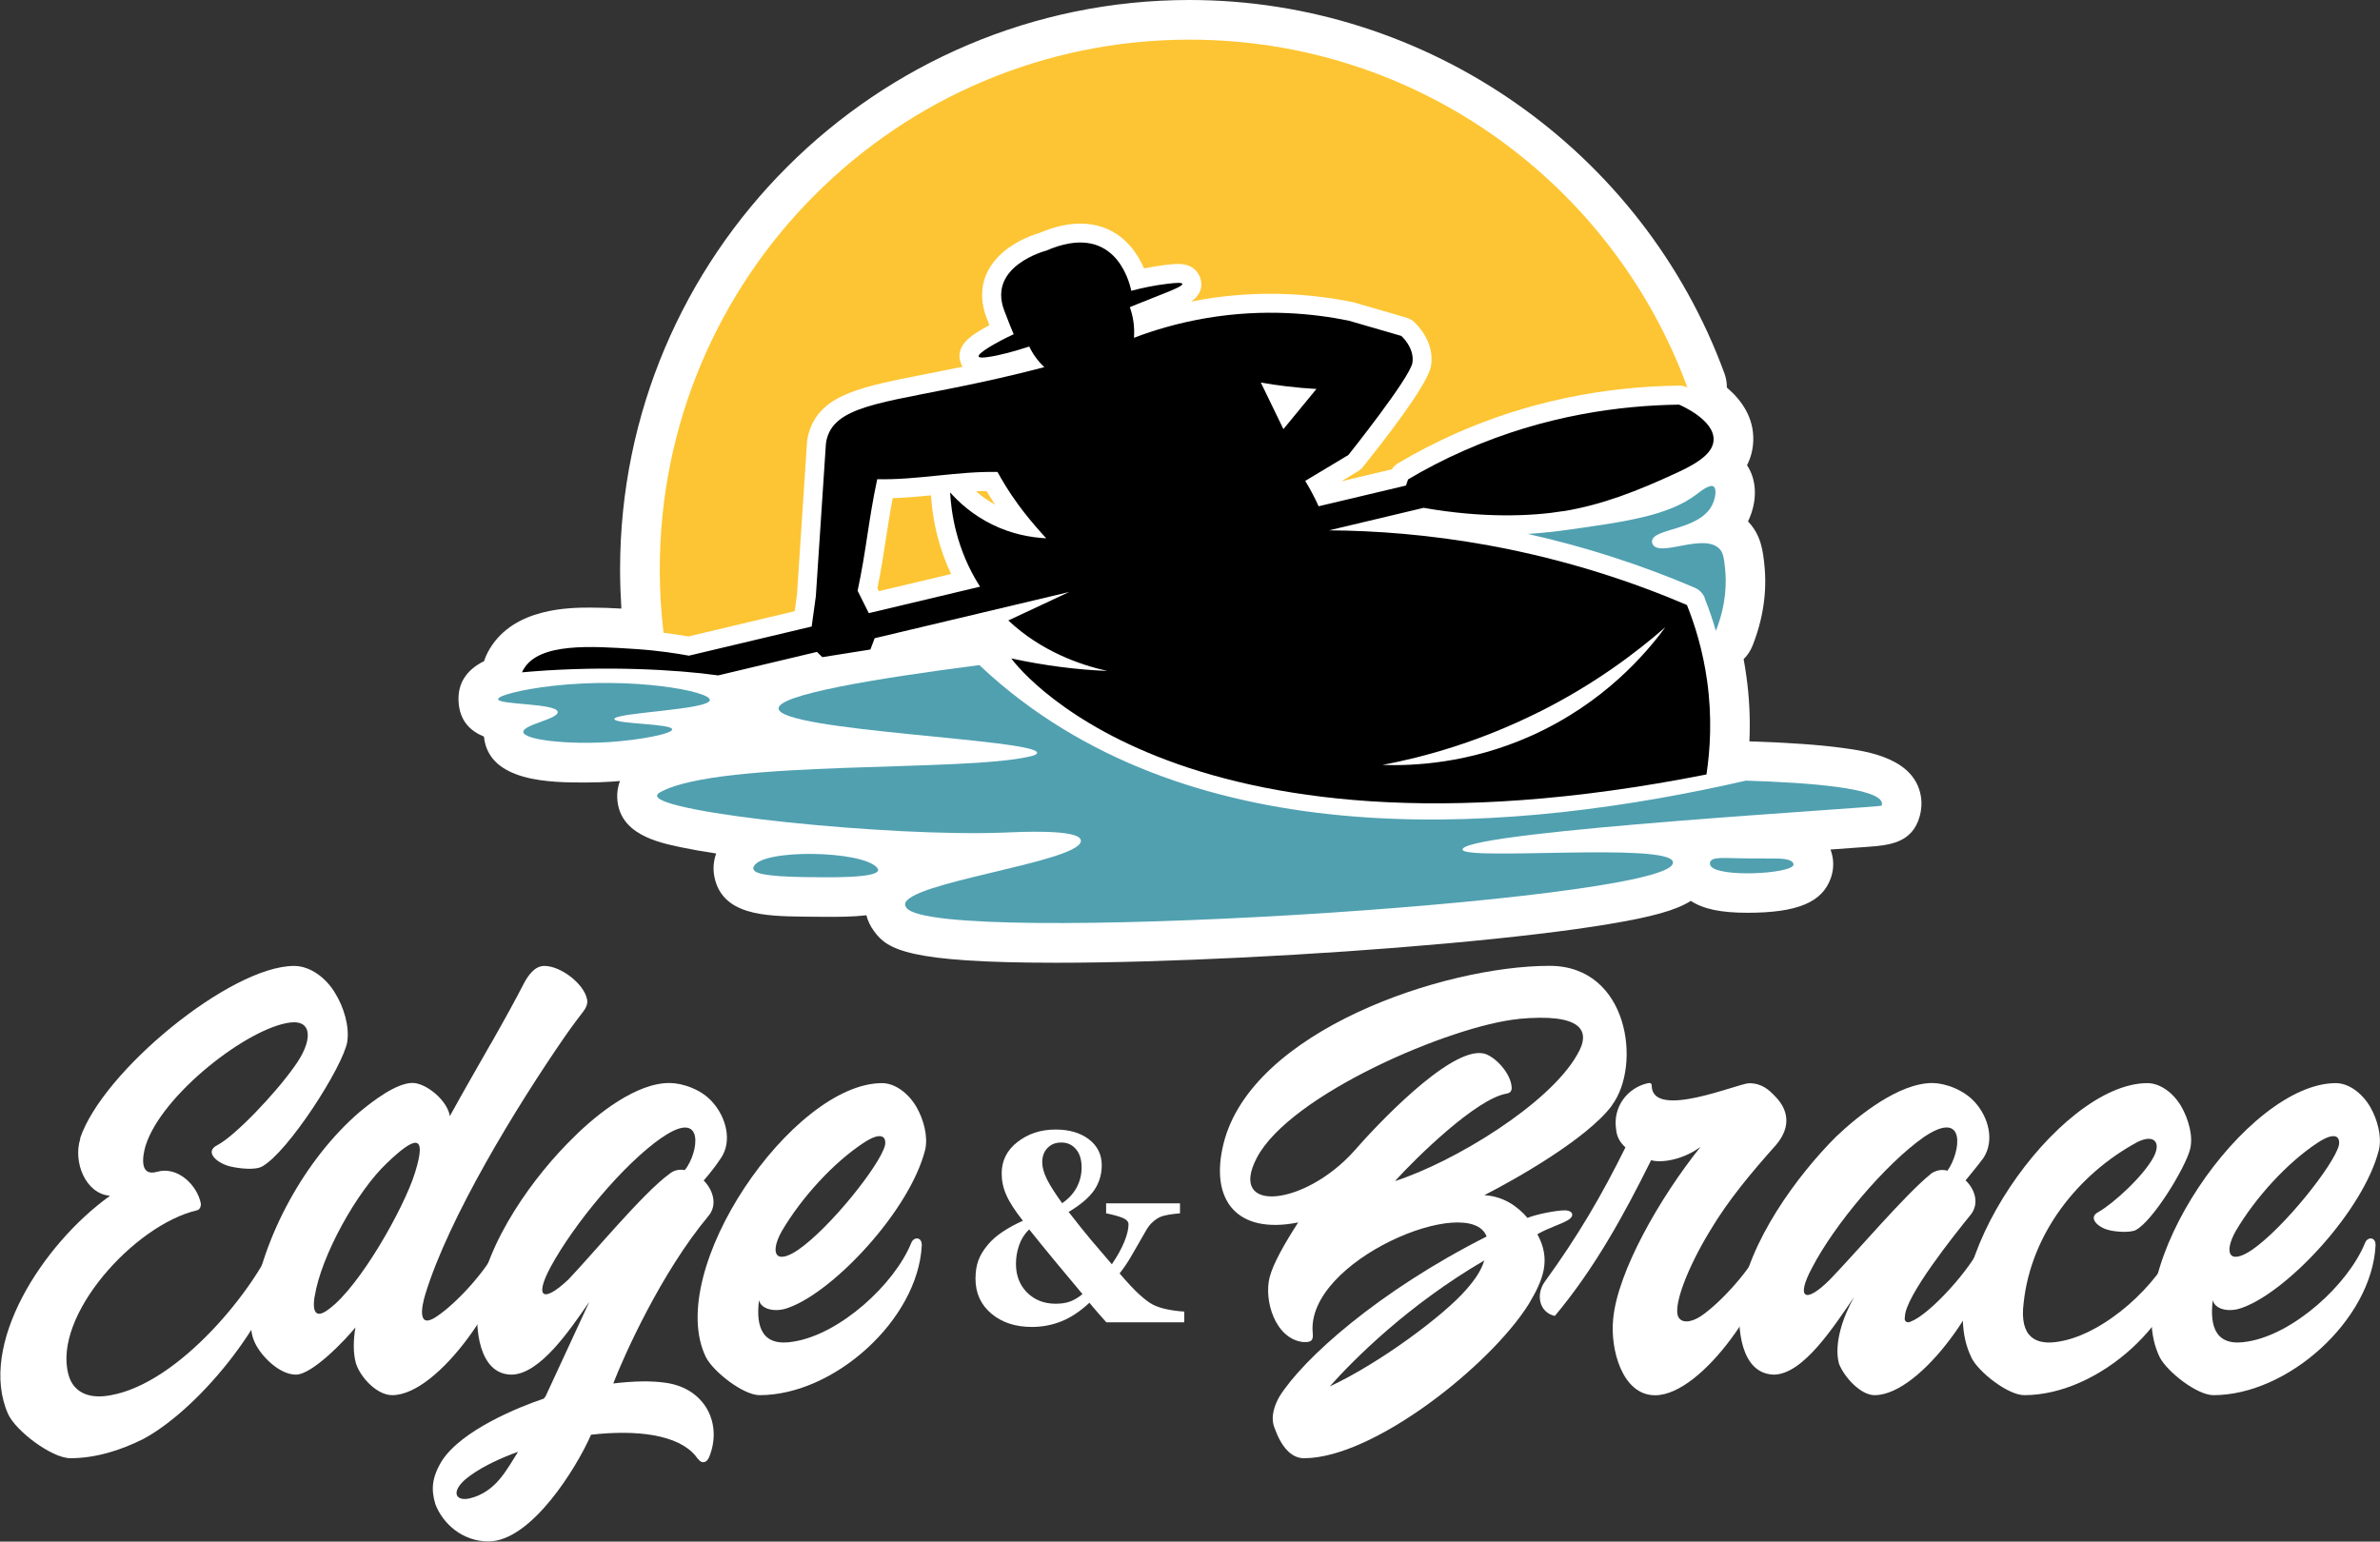 <?xml version="1.0" encoding="UTF-8"?>
<svg id="Layer_2" data-name="Layer 2" xmlns="http://www.w3.org/2000/svg" viewBox="0 0 240 155.48">
  <rect x="0" y="0" width="240" height="155.48" fill="#333333" stroke="none"/>
  <defs>
    <style>
      .cls-1 {
        fill: #fdc533;
      }

      .cls-1, .cls-2, .cls-3, .cls-4 {
        stroke-width: 0px;
      }

      .cls-2 {
        fill: #000;
      }

      .cls-3 {
        fill: #fff;
      }

      .cls-4 {
        fill: #50a0b0;
      }
    </style>
  </defs>
  <g id="Layer_1-2" data-name="Layer 1">
    <g>
      <g>
        <g>
          <path class="cls-3" d="M8.07,114.83c2.24-6.76,15.18-17.41,21.59-17.41,1.59,0,3.24,1.18,4.18,2.82.82,1.35,1.41,3.24,1.18,4.82-.41,2.47-5.94,11.12-8.59,12.59-.76.41-2.41.18-3.18,0-1.29-.29-2.76-1.47-1.29-2.18,1.76-.94,5.76-5.12,7.71-7.88,1.82-2.47,1.94-4.71-.35-4.47-4.24.47-13.06,7.29-14.65,12.47-.29,1-.65,3.12,1.18,2.59,2.06-.59,4.06,1.35,4.41,3.24,0,.29-.12.59-.41.65-6.29,1.47-14.59,10.65-12.94,16.59.41,1.53,1.76,2.53,4.24,2.06,7-1.24,14.59-10.82,16.53-15.59.29-.71,1.24-.71,1.12.29-.65,6.88-8.53,16.59-14.35,19.71-2.35,1.18-4.88,1.94-7.35,1.94-1.88,0-5.53-2.76-6.29-4.47-3.06-6.94,3.47-17.12,10.29-22-2.47-.18-3.76-3.41-3-5.76Z"/>
          <path class="cls-3" d="M49.48,105.3c1.47-2.59,2.47-4.41,3.35-6.12.41-.76,1.06-1.76,2.06-1.76,1.65,0,3.94,1.76,4.29,3.29.12.41,0,.82-.35,1.29-.35.47-1,1.29-1.82,2.47-5,7.23-11.76,18.35-14.12,26.06-.41,1.35-.82,3.65,1.24,2.18,2-1.35,5.24-4.88,6.24-7.35.24-.65,1.06-.65,1.06.29-.29,4.88-7.18,15.06-11.88,15.06-1.53,0-3.18-1.76-3.65-3.18-.29-1-.29-2.29-.06-3.65-1,1.24-4.35,4.76-6,4.76s-3.47-1.82-4.12-3.18c-.35-.71-.59-1.76-.29-3.59,1.06-7.18,5.35-15,10.82-19.71,1.35-1.12,3.71-2.94,5.35-2.94,1.35,0,3.53,1.76,3.76,3.35,1.35-2.47,2.76-4.88,4.12-7.29ZM31.72,130.77c-.29,1.88.35,2.12,1.47,1.24,3.06-2.24,7.53-10.12,8.65-13.71,1.29-4.12-.06-3.65-2.82-1-3,2.82-6.65,9.35-7.29,13.47Z"/>
          <path class="cls-3" d="M72.72,116.77c-.53.82-1.29,1.76-1.76,2.29.88.88,1.47,2.41.47,3.59-4.76,5.71-8.47,14-9.59,16.88,2.06-.24,3.82-.29,5.35-.06,3.94.59,5.65,4.12,4.35,7.41-.18.47-.41.59-.65.59s-.47-.24-.76-.65c-1.76-2.12-5.88-2.65-10.53-2.12-1.41,3.24-6,10.76-10.35,10.76-2.59,0-4.59-1.76-5.35-3.76-.41-1.41-.41-2.59.65-4.35,2-3.12,7.82-5.47,10.29-6.29l.18-.24,4.41-9.53c-1.94,2.82-5,7.35-7.88,7.35-3.29-.06-3.65-4.76-3.35-7.18.76-6.24,5.76-13,9.71-16.82,2.24-2.24,6.29-5.47,9.65-5.41,1.24,0,3.24.65,4.35,2,1.29,1.47,1.94,3.82.82,5.53ZM52.25,146.42c-1.82.65-3.53,1.47-4.76,2.35-2.12,1.47-1.71,2.71-.12,2.35,2.65-.65,3.71-2.88,4.88-4.71ZM66.77,114.71c-3.94,2.71-8.94,8.82-11.24,13.06-1.71,3.18-.71,3.65,1.82,1.24,2.47-2.59,7.47-8.65,10.12-10.59.41-.35.94-.53,1.59-.41,1.41-1.76,2.06-6.29-2.29-3.29Z"/>
          <path class="cls-3" d="M71.19,136.89c-4.29-8.76,8.76-27.65,17.76-27.65,1.29,0,2.65,1,3.47,2.41.71,1.24,1.18,2.94.88,4.29-1.53,6.12-9.18,14.29-13.76,15.94-1.35.53-2.82.18-3-.76-.35,2.76.35,4.76,3.53,4.18,4.65-.76,10.12-5.76,11.82-9.94.24-.65,1.12-.65,1.06.29-.41,7.47-8.82,15.06-16.35,15.06-1.65,0-4.65-2.35-5.41-3.82ZM78.83,124.18c-1.18,2.12-.71,3.47,1.65,1.88,3.24-2.24,8.24-8.53,8.76-10.53.18-.94-.41-1.41-2.12-.29-3.06,2-6.29,5.53-8.29,8.94Z"/>
        </g>
        <g>
          <path class="cls-3" d="M162.56,111.48c-2.53,3.41-9.88,7.53-12.88,9.06,1.94.12,3.35,1.12,4.35,2.29.88-.35,2.82-.76,3.82-.76.88.06.88.65.24,1-.82.47-1.94.76-3.06,1.41,1.41,2.59.59,4.59-.88,7.06-3.88,6.18-15.65,15.53-22.65,15.53-1.29,0-2.29-1.12-3-3.12-.41-1.12.06-2.29.53-3.12,2.41-3.82,9.94-10.59,20.88-16.12-1.65-4.47-18.29,2.41-17.53,9.76.06.71-.12.94-1,.88-2.82-.35-3.94-4.23-3.35-6.53.35-1.35,1.47-3.35,2.88-5.53-6.18,1.24-8.94-2.24-7.53-7.94,2.82-11.41,22.23-17.94,32.88-17.94,8,0,9.29,10.06,6.29,14.06ZM153.15,102.77c-6.76.65-23.06,7.59-26.41,14-3,5.71,4.88,4.88,9.88-.76,1.94-2.24,9.53-10.41,12.94-9.77,1.06.18,2.82,1.94,2.88,3.47,0,.29-.12.53-.53.59-3.06.53-9.12,6.47-11.24,8.82,6-1.94,15.53-7.76,18.35-12.71,1.53-2.53.41-4.23-5.88-3.65ZM149.68,127.12c-7.65,4.47-13.06,9.88-15.59,12.71,5.06-2.35,11.53-7.18,13.76-9.76.88-1,1.53-1.94,1.82-2.94Z"/>
          <path class="cls-3" d="M166.5,117.01c-2.71,5.47-5.71,10.94-9.71,15.71-1.59-.35-1.94-2.18-1-3.47,3.29-4.53,5.71-8.65,8.12-13.53-.59-.53-.88-1.12-.94-1.82-.35-2.24,1.12-4.18,3.18-4.65.29-.06.41,0,.41.29.12,3.41,8.76-.29,9.82-.29,1.29,0,2,.65,2.71,1.41,1.12,1.18,1.65,2.88,0,4.82-2.41,2.71-4.76,5.47-6.65,8.65-2.29,3.76-3.65,7.41-3.24,8.59.29.76,1.29.71,2.35,0,2.06-1.41,5.18-4.88,6.23-7.35.24-.65,1.06-.65,1,.35-.24,4.82-7.06,15-11.88,15-3.35,0-4.53-4.71-4.23-7.65.41-4.76,4.71-12.29,8.82-17.41-1.82,1.35-4,1.65-5,1.35Z"/>
          <path class="cls-3" d="M200.97,125.65c-.24,4.88-7.18,15.06-11.94,15.06-1.41,0-3.06-1.82-3.59-3.18-.53-2,.41-4.76,1.53-6.71-2,2.88-5.12,7.82-8.12,7.82-3.35-.12-3.65-4.76-3.41-7.24.82-6.12,5.82-12.88,9.71-16.76,2.29-2.18,6.35-5.41,9.71-5.41,1.24,0,3.18.65,4.35,2,1.29,1.47,1.94,3.76.82,5.53-.59.82-1.41,1.76-1.82,2.29.94.88,1.47,2.41.41,3.59-1.47,1.82-6.53,8.12-6.53,10.18-.12.47.24.65.59.47,1.88-.71,6-5.18,7.24-7.94.24-.65,1.12-.65,1.06.29ZM194.73,118.36c.47-.29,1-.47,1.65-.29,1.35-1.88,1.94-6.29-2.35-3.41-3.94,2.76-9.06,8.88-11.29,13.18-1.71,3.18-.65,3.65,1.76,1.24,2.53-2.59,7.65-8.65,10.24-10.71Z"/>
          <path class="cls-3" d="M198.79,136.89c-4.35-8.82,8.76-27.65,17.76-27.65,1.24,0,2.59.94,3.41,2.35.71,1.24,1.24,3,.88,4.35-.47,1.82-3.71,7.18-5.47,8.12-.59.29-2.06.18-2.71,0-1.06-.24-2.18-1.24-1.06-1.82,1.47-.82,4.59-3.65,5.59-5.59.76-1.47,0-2.29-1.65-1.47-6,3.24-10.71,9.23-11.47,16.18-.47,3.59,1.29,4.35,3.59,3.94,4.59-.76,10.06-5.76,11.76-9.94.24-.65,1.12-.65,1.06.29-.41,7.47-8.82,15.06-16.35,15.06-1.65,0-4.65-2.35-5.35-3.82Z"/>
          <path class="cls-3" d="M217.79,136.89c-4.29-8.76,8.76-27.65,17.76-27.65,1.29,0,2.65,1,3.47,2.41.71,1.24,1.18,2.94.88,4.29-1.53,6.12-9.18,14.29-13.76,15.94-1.35.53-2.82.18-3-.76-.35,2.76.35,4.76,3.53,4.18,4.65-.76,10.12-5.76,11.82-9.94.24-.65,1.12-.65,1.06.29-.41,7.47-8.82,15.06-16.35,15.06-1.65,0-4.65-2.35-5.41-3.82ZM225.44,124.18c-1.18,2.12-.71,3.47,1.65,1.88,3.24-2.24,8.23-8.53,8.76-10.53.18-.94-.41-1.41-2.12-.29-3.06,2-6.29,5.53-8.29,8.94Z"/>
        </g>
        <path class="cls-3" d="M119.4,133.36h-7.84c-.21-.24-.49-.55-.83-.94-.34-.39-.63-.73-.87-1.03-.94.87-1.88,1.5-2.82,1.87-.94.38-1.94.57-2.99.57-1.66,0-3.02-.45-4.09-1.35-1.06-.9-1.59-2.07-1.59-3.51,0-.72.1-1.34.29-1.85.19-.52.5-1.03.93-1.55.41-.5.92-.94,1.52-1.34.6-.4,1.28-.77,2.04-1.11-.8-1.01-1.36-1.88-1.67-2.59-.32-.71-.47-1.44-.47-2.19,0-1.28.53-2.34,1.6-3.17,1.07-.83,2.34-1.25,3.83-1.25,1.39,0,2.51.33,3.37.99.86.66,1.29,1.53,1.29,2.61,0,.94-.26,1.79-.77,2.53-.52.74-1.37,1.47-2.57,2.18.97,1.25,1.72,2.18,2.25,2.81.53.63,1.23,1.45,2.11,2.47.56-.83.98-1.59,1.26-2.28.28-.69.42-1.28.42-1.75,0-.27-.2-.48-.59-.65-.4-.16-.95-.32-1.67-.46v-1.01h7.45v1.01c-.81.07-1.41.17-1.79.29-.39.12-.77.38-1.14.76-.16.16-.36.44-.59.85-.24.41-.46.79-.67,1.17-.26.45-.53.93-.83,1.43-.29.5-.65,1.02-1.07,1.56.82.96,1.49,1.68,2.02,2.15.53.48.96.8,1.3.98.38.2.87.37,1.45.49.59.12,1.17.2,1.75.23v1.07ZM109.16,130.52c-.75-.9-1.62-1.94-2.61-3.13-.99-1.19-1.91-2.33-2.77-3.4-.47.46-.81,1-1.02,1.62-.21.62-.31,1.24-.31,1.86,0,1.18.38,2.15,1.13,2.9.76.75,1.72,1.12,2.88,1.12.54,0,1.01-.07,1.41-.21.4-.14.83-.39,1.28-.75ZM109.07,117.74c0-.78-.19-1.4-.57-1.84-.38-.45-.87-.67-1.47-.67s-1.04.18-1.4.55c-.36.37-.53.85-.53,1.44,0,.51.16,1.1.49,1.75.33.65.84,1.44,1.52,2.38.68-.47,1.17-1.02,1.49-1.64.32-.63.47-1.28.47-1.96Z"/>
      </g>
      <path class="cls-3" d="M193.75,80.67c-.4-4.22-5.52-4.91-7.98-5.24-2.35-.32-5.41-.53-9.36-.66.1-2.21,0-4.42-.31-6.61-.08-.56-.17-1.12-.27-1.68.39-.39.7-.85.91-1.39,1.07-2.72,1.46-5.46,1.18-8.13-.14-1.33-.31-2.98-1.65-4.37.98-2.05.9-4.17-.1-5.67.36-.71.59-1.51.63-2.43.09-2.4-1.22-4.17-2.66-5.4,0-.47-.07-.95-.24-1.41C165.65,15.15,143.97,0,119.96,0c-31.66,0-57.43,25.76-57.43,57.43,0,1.31.05,2.63.13,3.95-1.02-.06-2.05-.1-3.08-.1-2.1,0-7.68,0-10.18,4.13-.15.25-.29.52-.41.79-.07.16-.13.32-.18.48-1.8.9-2.66,2.25-2.57,4.05.1,1.99,1.21,3.01,2.56,3.56.47,4.63,6.82,4.63,10.25,4.63.9,0,1.79-.03,2.66-.09.27-.02.54-.04.81-.06-.25.65-.29,1.24-.28,1.59.08,3.76,4.08,4.6,6.47,5.1,1,.21,2.18.42,3.51.62-.27.75-.33,1.53-.19,2.3.76,3.95,5.13,4.01,8.98,4.07.68.01,1.5.02,2.34.02,1.3,0,2.7,0,4.02-.16.14.57.4,1.11.78,1.62,1.35,1.86,3.47,3.17,18.39,3.17,10.77,0,26.19-.76,39.26-1.94,6.64-.6,12.31-1.27,16.38-1.95,4.32-.72,6.81-1.38,8.32-2.35,1.26.83,3.07,1.2,5.7,1.2,5.06,0,7.58-1.06,8.43-3.53.33-.95.3-1.94-.04-2.85,1.52-.11,2.8-.2,3.73-.27,2.12-.16,4.52-.34,5.27-3.1.14-.52.17-.98.17-1.28,0-.13,0-.25-.02-.37Z"/>
      <g>
        <g>
          <path class="cls-1" d="M93.89,49.96c-1.27.13-2.57.24-3.87.28-.27,1.41-.46,2.68-.67,4.01-.24,1.58-.49,3.21-.87,5.08l.14.29,7.29-1.73c-1.16-2.44-1.85-5.14-2.03-7.93Z"/>
          <path class="cls-1" d="M98.42,49.56c.6.51,1.24.96,1.93,1.34-.3-.45-.59-.91-.87-1.38-.35,0-.71.02-1.06.04Z"/>
          <path class="cls-1" d="M69.42,64.19l10.72-2.55.23-1.69,1-15.22s0-.03,0-.05c.05-.53.17-1.04.36-1.52,1.34-3.42,5.23-4.18,11.68-5.44,1.12-.22,2.34-.46,3.66-.73-.09-.14-.14-.26-.17-.34-.67-1.72,1.08-2.8,1.83-3.26.31-.19.66-.39,1.04-.6-.1-.25-.2-.51-.3-.79-.63-1.65-.57-3.28.16-4.69,1.33-2.56,4.42-3.6,5.23-3.83,1.45-.62,2.82-.93,4.07-.93,3.34,0,5.4,2.1,6.43,4.52.72-.14,1.43-.26,2.14-.35.57-.07.98-.1,1.3-.1,1.66,0,2.13,1.05,2.26,1.51.31,1.13-.32,1.85-.95,2.29.41-.08.82-.16,1.23-.23,2.22-.37,4.49-.56,6.75-.56,2.76,0,5.55.28,8.28.83.05.01.1.02.15.04l2.42.7,2.89.84c.27.08.52.22.73.4.22.19,2.13,1.96,1.75,4.43-.21,1.34-2.51,4.77-6.86,10.21-.14.18-.32.33-.51.45l-1.68,1.01,5.1-1.21c.16-.26.38-.48.65-.63,1.9-1.12,3.88-2.14,5.89-3.03,6.95-3.06,14.48-4.67,22.39-4.78,0,0,.02,0,.03,0,.26,0,.51.05.75.15.02,0,.05.02.08.03-7.49-20.46-27.13-35.07-50.19-35.07-29.51,0-53.43,23.92-53.43,53.43,0,2.16.13,4.29.38,6.39.84.1,1.69.23,2.52.37Z"/>
        </g>
        <path class="cls-2" d="M157.65,51.56c3.91-.65,7.43-2.01,11.6-3.95,2.3-1.07,3.51-2.05,3.55-3.25.07-2.01-3.28-3.47-3.48-3.55-5.77.08-13.47,1.02-21.65,4.62-2.07.91-3.97,1.9-5.68,2.92l-.21.62-8.81,2.09c-.44-.99-.92-1.84-1.35-2.56,1.45-.87,2.9-1.74,4.35-2.61,0,0,6.23-7.8,6.46-9.31.23-1.51-1.12-2.7-1.12-2.7-1.77-.51-3.54-1.02-5.31-1.54-3.44-.7-8.46-1.25-14.34-.26-2.82.48-5.28,1.21-7.31,1.99.08-1.11-.08-2.16-.42-3.09.24-.1.47-.19.68-.28,2.45-1,4.7-1.77,4.62-2.07-.04-.14-.59-.12-1.49-.01-1.28.15-2.49.4-3.66.71-.26-1.22-1.84-6.98-8.58-4.05,0,0-5.95,1.53-4.23,6.04.44,1.16.74,1.91.95,2.39-1.77.82-3.66,1.92-3.53,2.25.06.15.55.11.94.05,1.18-.17,2.63-.56,4.16-1.06.35.74.86,1.46,1.52,2.08-2.3.6-4.35,1.08-6.1,1.46-9.28,2.03-14.48,2.25-15.7,5.36-.14.37-.21.71-.23.99l-1.01,15.29-.42,3.06-12.38,2.94c-1.2-.22-3.07-.52-5.38-.67-4.54-.3-9.68-.64-11.27,2-.06.11-.13.22-.18.35.35-.03.7-.06,1.06-.09,7.35-.58,14.54-.19,18.72.4l9.96-2.37c.15.15.32.31.54.53,1.62-.26,3.23-.51,4.85-.77.2-.53.29-.77.43-1.14l19.61-4.66-6.13,2.87c3.31,3.11,7.23,4.48,9.99,5.09-3.05-.12-6.3-.53-9.69-1.26,0,0,15.86,22.45,70.1,11.7.38-2.51.58-5.74.07-9.41-.43-3.1-1.24-5.69-2.04-7.68-5.21-2.23-11.93-4.54-19.97-6.01-6.03-1.1-11.48-1.49-16.12-1.52l9.54-2.27c6.08,1.07,10.98.84,14.09.33ZM129.78,38.97c1.04.12,2.04.21,2.97.26-1.11,1.35-2.22,2.7-3.33,4.05-.76-1.57-1.52-3.13-2.28-4.7.83.15,1.71.28,2.64.39ZM86.48,59.59c.9-4.2,1.08-7.06,1.98-11.26,4,.1,8.14-.82,12.13-.73.98,1.79,1.94,3.12,2.62,4,.8,1.03,1.69,2.04,2.29,2.69-1.54-.08-3.45-.41-5.43-1.38-2.04-1-3.43-2.31-4.26-3.25.11,1.98.6,5.75,3.02,9.51l-11.22,2.67c-.37-.75-.75-1.5-1.12-2.24ZM155.18,71.82c5.52-2.76,9.75-5.94,12.75-8.56-1.85,2.53-6.14,7.65-13.55,10.96-6.27,2.8-11.91,3.03-14.97,2.93,4.14-.79,9.7-2.3,15.78-5.34Z"/>
        <g>
          <path class="cls-4" d="M76.01,87.38c-.06.13-.04.22-.04.25.08.44,1.08.76,5.11.83,2.64.04,7.36.11,7.47-.69.01-.09-.04-.17-.1-.25-1.47-1.76-11.63-1.92-12.44-.13Z"/>
          <path class="cls-4" d="M178.07,86.58c-3.83.04-5.16-.24-5.55.24-.19.24-.02.5-.02.51.8,1.2,8.05.8,8.35-.08.05-.13-.07-.27-.1-.3-.37-.41-1.56-.37-2.68-.36Z"/>
          <path class="cls-4" d="M67.78,73.56c-.02-.59-5.81-.53-5.83-1.04-.02-.66,9.6-.92,9.63-1.92.02-.9-7.76-2.34-15.82-1.43-3.17.36-5.54.98-5.53,1.35.03.58,5.94.39,6.01,1.29.06.71-3.51,1.28-3.47,2.01.05.81,4.51,1.29,8.68,1.02,3.06-.2,6.34-.83,6.32-1.27Z"/>
          <path class="cls-4" d="M175.98,78.75c-22.81,5.21-54.04,7.87-75.02-9.71-.75-.63-1.48-1.28-2.2-1.96-10.63,1.37-20.31,2.99-20.25,4.38.1,2.28,26.12,3.09,26.07,4.47,0,.19-.48.31-.67.35-6.63,1.62-31.08.31-37.24,3.57-.17.09-.42.23-.41.41.04,1.74,23.54,4.17,35,3.71,1.65-.07,7.51-.36,7.73.76.01.07,0,.13,0,.16-.5,2.11-17.73,4.14-17.72,6.33,0,.14.07.24.14.34,2.89,3.97,75.57-.58,77.25-4.4.02-.05.06-.12.04-.22-.3-2.01-21.11-.1-21.22-1.26,0-.03,0-.05.02-.07,1.06-1.84,42.2-4.17,42.25-4.36.03-.11.03-.23.03-.23h0c-.15-1.55-7.34-2.09-13.79-2.29Z"/>
          <path class="cls-4" d="M171.89,60.31c.44,1.09.82,2.2,1.14,3.32,1.09-2.78,1.06-4.99.93-6.25-.12-1.1-.18-1.67-.61-2.07-1.63-1.54-5.91.88-6.67-.38-.03-.04-.1-.17-.09-.34.05-1.33,4.74-1.06,6.05-3.63.36-.7.49-1.66.16-1.89-.39-.27-1.34.5-1.71.78-2.84,2.16-7.11,2.76-13.1,3.6-.96.13-2.31.3-3.93.4,5.75,1.28,11.4,3.1,16.83,5.42.47.2.84.58,1.03,1.05Z"/>
        </g>
      </g>
    </g>
  </g>
</svg>